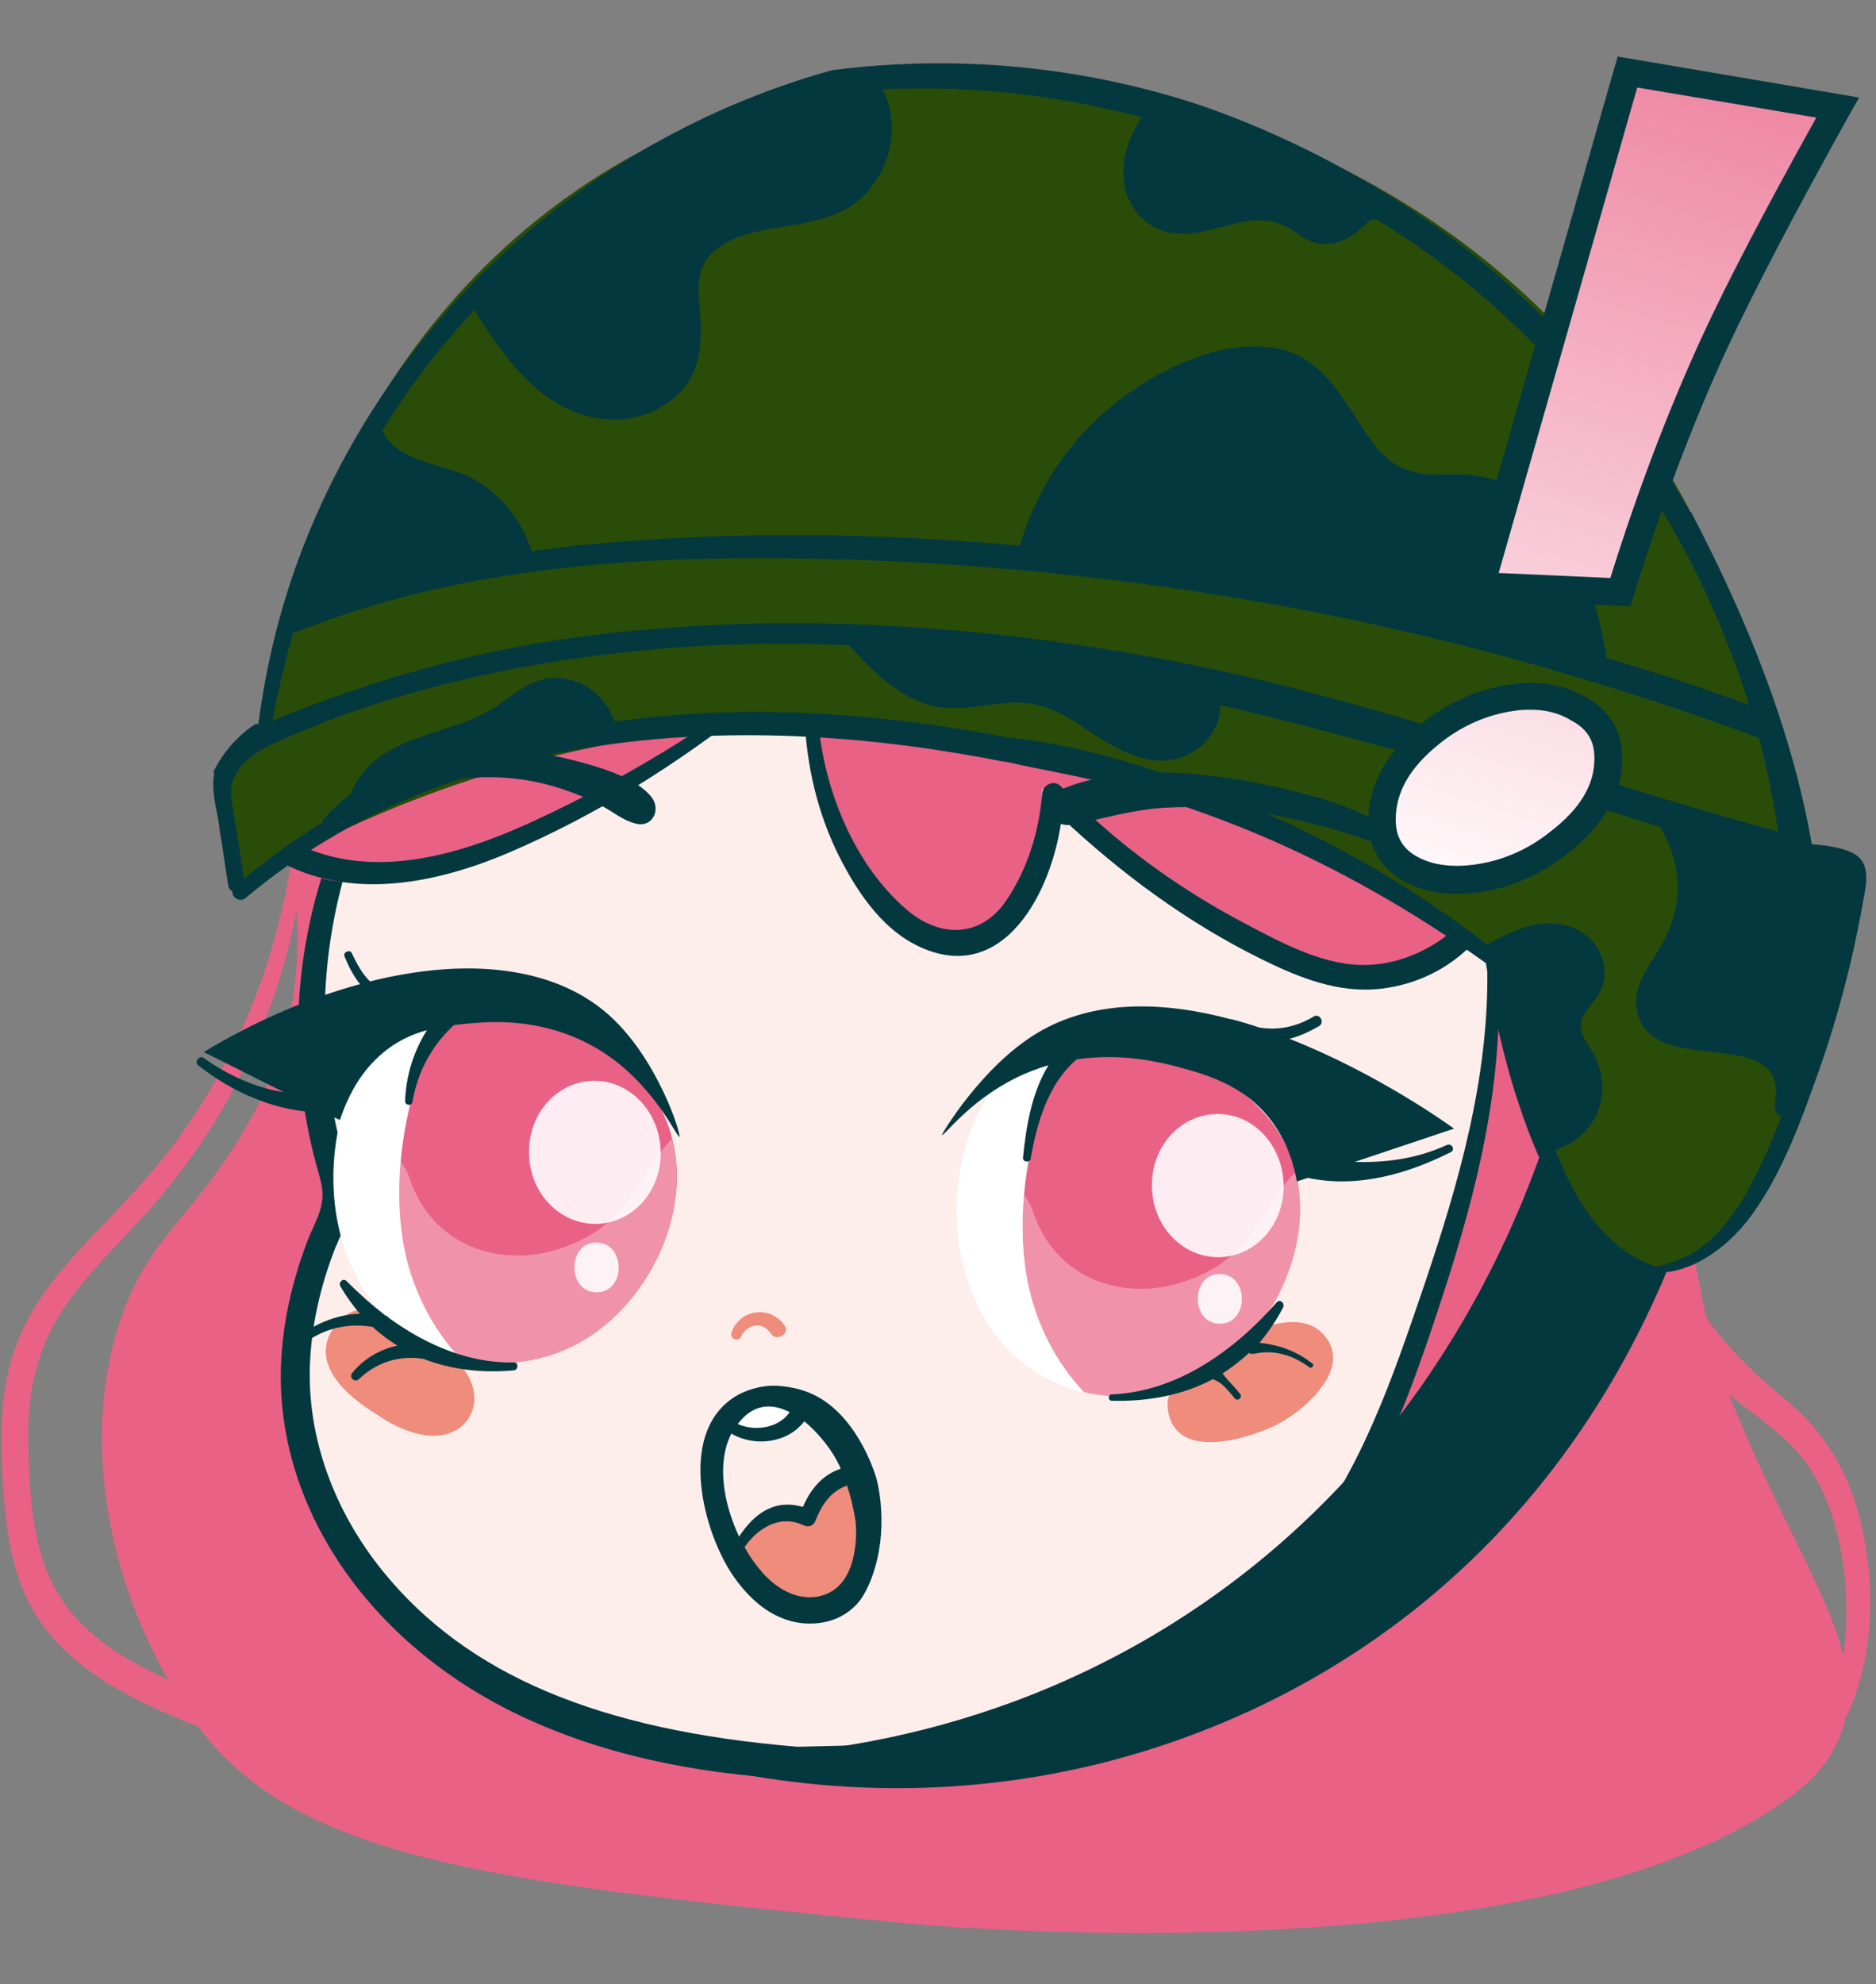 <?xml version="1.0" encoding="UTF-8"?><svg xmlns="http://www.w3.org/2000/svg" xmlns:xlink="http://www.w3.org/1999/xlink" height="435.3" preserveAspectRatio="xMidYMid meet" version="1.0" viewBox="-0.3 -12.4 411.7 435.3" width="411.7" zoomAndPan="magnify"><rect x="-0.3" y="-12.4" width="411.7" height="435.3" fill="#808080" stroke="none"/><g><g id="change1_1"><path d="M408.2,322.2c-2.7-11.7-8-20.6-17.3-28.1c-6.6-5.4-12.2-11-16.8-17.5c-2.4-11.5-6.3-32.6-12.2-64.8 c-13.5-73-12.4-72.8-14.5-76c-51.8-81.1-254.6-70.4-283-7.5c-6.6,14.6-2.9,30.1-0.7,47.4c-1.7,12-5,23.8-9.8,35.1 c-3.9,9-8.7,17.6-14.4,25.6c-6,8.5-13.2,15.7-20.3,23.2C13,266.1,7,273.2,3.6,281.8c-3.9,9.7-3.9,20.3-3.3,30.6 c0.6,9.5,1.6,19.4,6.4,28c4.3,7.7,11.3,13.5,18.9,17.8c5.6,3.2,11.6,5.8,17.7,8.2c0.2,0.3,0.5,0.7,0.7,1 c22,28.6,66.4,33.5,154.3,42.1c0,0,135.4,13.4,192.6-26.5c5.7-4,9.3-7.7,11.7-12.6c1-1.9,1.6-3.9,2.1-5.8 C410.9,351.8,411.4,336.1,408.2,322.2z M54.4,233.6c-12.7,22.5-23,25-29.3,46.9c-7.3,25.7-0.7,54.4,11.5,75.6 c-1.9-0.9-3.8-1.8-5.7-2.8c-8-4.2-15.3-9.7-19.5-17.9c-4.7-9.1-5.2-20.3-5.5-30.4c-0.3-10.6,1.4-20.5,7.2-29.5 c5-7.8,11.9-14.3,18.1-21.1c11.9-13,21.1-28,27.3-44.6c2.7-7.3,4.9-14.9,6.3-22.6C65.6,201.4,64,216.7,54.4,233.6z M397.7,311 c5.8,9.9,7.7,22.6,7.1,33.9c-0.1,2-0.3,3.9-0.6,5.9c-3.5-14.5-15.1-31.8-25-57.2C385.9,299,393.3,303.5,397.7,311z" fill="#EA6186"/></g><g id="change2_1"><path d="M332.8,91.5c47.5,50.6,38,121.7,36.3,134c-1.2,8.9-13.4,88-82.2,127.4C208.2,398,90.3,371.1,68.5,312.2 c-4.5-12-7.5-32.4,6.1-63.3c-2.7-8.4-5.8-20.8-6.1-35.9c-0.4-18.7,3.7-32.7,7.4-45.2c13.8-45.7,20.7-68.5,25.2-75.5 C134.9,39.6,269.1,23.6,332.8,91.5z" fill="#EF8C7B"/></g><g id="change3_1"><path d="M332.8,91.5c47.5,50.6,38,121.7,36.3,134c-1.2,8.9-13.4,88-82.2,127.4 C208.2,398,90.3,371.1,68.5,312.2c-4.5-12-7.5-32.4,6.1-63.3c-2.7-8.4-5.8-20.8-6.1-35.9c-0.4-18.7,3.7-32.7,7.4-45.2 c13.8-45.7,20.7-68.5,25.2-75.5C134.9,39.6,269.1,23.6,332.8,91.5z" fill="#FFF" opacity=".85"/></g><g id="change4_1"><path d="M199.6,371c0.1,1.1-20.8,4.9-22.6,6.1c-0.1,0.1-1,0.8-2.3,0.8c-0.1,0-0.1,0-0.2,0 c-22.9-1.1-43.3-5.7-60.6-13.9c-33.4-15.8-54-46.2-52.5-77.6c0.4-8.8,2.4-17.8,5.9-26.9c0.3-0.8,0.7-1.7,1.1-2.5 c0.8-1.8,1.6-3.6,1.9-5.4c0.5-2.5-0.1-4.6-0.8-7.1l-0.2-0.7c-1.3-4.7-2.3-9.5-3-14.2c-2.7-18.4-0.7-36.9,5.8-55 c0.4-1.2,1.7-1.8,2.9-1.4c1.1,0.4,1.7,1.6,1.4,2.7c-6.4,19.9-7.2,41.9-2.2,61.9c0.3,1.1,0.6,2.2,1,3.4c0.8,2.6,1.7,5.4,1.8,8.2 c0,3.5-1.3,6.5-2.6,9.4c-0.4,0.8-0.7,1.7-1.1,2.5c-3.4,8.7-5.3,17.4-5.6,26c-0.5,15.8,5.3,31.8,16.1,45.1 c18.5,22.7,47.4,34.8,90.9,38.4c4.2-0.1,8.3-0.2,12.5-0.3C197.1,370.4,199.6,370.7,199.6,371z" fill="#04383F"/></g><g id="change1_2"><path d="M372.8,234.3c-18.5,67.6-82.6,107.9-88.8,103c-5-3.9,28.4-36.8,39.3-98c6-33.6,3.4-61.8,2.5-61.9 c-0.6,0,1.1,13.6-6.8,20.4c-9.8,8.4-28.5,1.6-39.2-2.3c-12.2-4.5-31.8-13.9-51.4-34.9c0,4.4-0.7,11.4-3.9,19.3 c-2.3,5.8-6.1,14.2-12.9,15.8c-6.6,1.5-13.8-3.5-18.4-7.8c-5.4-4.9-9.2-11.3-11.8-18.1c-4.9-12.9-4.1-26.5-1.8-39.7 c-20.4,14.5-95.2,65.7-115.4,46.9c-15.8-14.7,4.4-69.4,37-102.6c41.9-42.7,120.3-69.8,189.9-35.1C369,78.1,390.1,171.1,372.8,234.3 z" fill="#EA6186"/></g><g id="change4_2"><path d="M316.2,272.2c-6.7,20.4-14,41.6-28.1,58.1c-1.9,2.2-5-1-3.2-3.2c13.6-16.8,20.5-37.5,27.4-57.7 c7.6-22.5,14.1-45.1,13.8-69.1c0-1.5,2.3-1.5,2.4,0C329.7,225.4,323.9,248.6,316.2,272.2z M302.8,204.5c8.6-1,16.2-5.1,21.7-11.6 c2.1-2.4-1.3-5.9-3.5-3.5c-5.9,6.2-14.2,10.1-22.8,9.9c-8.8-0.3-17.3-4.9-24.9-8.9c-15.1-7.9-29-18-40.8-30.3 c-1.5-1.6-4-0.3-4.1,1.7c-0.7,8.3-3.2,16.5-7.9,23.4c-5.6,8.2-14.6,8.2-21.9,1.9c-12.2-10.5-18.9-28.4-19.5-44.1 c-0.1-1.8-2.9-1.8-2.9,0c0.2,10.6,2.3,21,6.8,30.7c4,8.4,9.8,17.6,18.5,21.6c18.5,8.6,29.2-12.2,31.2-28.3 c13.1,12.3,27.6,23,43.8,31C284.8,202.1,293.5,205.6,302.8,204.5z M162.8,141c-14.8,10.6-31.1,20-47.7,27.5 c-16.9,7.6-37.2,12.9-54,2.1c-2.8-1.8-5.4,2.7-2.6,4.5c16.4,10.5,36.1,6.7,53-0.5c19.1-8.2,36.4-19.1,52.7-31.9 C165.2,142,163.9,140.3,162.8,141z" fill="#04383F"/></g><g id="change4_3"><path d="M377.3,228.4c-3.9,18.8-17.8,73.4-67.5,112.6c-23.7,18.7-47.6,27.6-62.8,31.9c-45.4,12.9-83.8,4.9-101,0.1 c19,0.7,64.7-0.3,110.8-29.1c68.6-42.9,85.2-114.4,88.2-128.4C355.7,219.8,366.5,224.1,377.3,228.4z" fill="#04383F"/></g><g id="change5_1"><path d="M50,156.6c2.4-2.8,4.9-5.5,7.3-8.3c1.4-11,11.1-80.8,71.4-120.6c60.7-40.1,135.5-23.9,182.6,6.6 c72.3,46.8,81,129.1,82,140c4,1.5,8.1,3,12.1,4.5c-5.9,53.1-26.2,87.3-42.2,86.7c-14.5-0.5-29.2-29.8-35.7-67.7 c-17.9-13.6-72.2-51.4-150.1-51.2c-60.2,0.2-104.7,23-124.8,35c-1.3-1.8-4.2-6.3-4.8-12.7C47.3,163.1,49,158.6,50,156.6z" fill="#2A4C09"/></g><g id="change2_2"><path d="M160.2,280c1.8-5.3,8.6-6.1,11.7-1.6c1.3,1.8-1.8,3.6-3,1.8c-1.8-2.8-5.3-2.2-6.6,0.7 C161.7,282.1,159.8,281.2,160.2,280z M189.8,314.1c-1.6-1.6-4.4-2.8-7.3-2.2c-4.6,0.9-6.4,6-6.5,6.3c-1.2-0.2-4.3-0.6-7.5,0.9 c-5.3,2.5-6.7,8.1-6.8,8.9c4.3,9.5,14.7,13.3,22,10.1C193,333.9,194.6,319,189.8,314.1z M289.8,280c-6.5-6.5-21,2-26.5,6.3 c-1,0.8-1.7,1.7-2.1,2.8c-3,1.6-5.8,3.8-5.2,7.7c1.5,11.4,17.2,6.5,23.4,3.6C285.5,297.5,297.4,287.5,289.8,280z M98.5,284.7 c-6.2-5.5-19.7-16.2-26.1-5c-4.1,7.2,3,14,10,18.2c2.8,2,5.9,3.5,9.2,4.3c4,1,8.8,0.2,11.1-3.7C105.6,293.2,102.3,288.1,98.5,284.7 z" fill="#EF8C7B"/></g><g id="change3_2"><path d="M147,236.2c-4.3-14.5-17.9-20.6-23-22.9c-0.3-0.1-0.8-0.4-1.5-0.6c-10.3-4.4-26.6-5.8-36.6,1.5 c-15.1,11.1-18.8,44.5-1.9,62c10.9,11.3,27.8,13.4,41.1,6.9C141.5,275.2,152.2,253.6,147,236.2z M283.8,243.5 c-4.3-14.5-17.9-20.6-23-22.9c-0.3-0.1-0.8-0.4-1.5-0.6c-10.3-4.4-26.6-5.8-36.6,1.5c-15.1,11.1-18.8,44.5-1.9,62 c10.9,11.3,27.8,13.4,41.1,6.9C278.2,282.5,288.9,260.8,283.8,243.5z" fill="#FFF"/></g><g id="change1_3"><path d="M125.1,283.1c-7.5,3.6-16.2,4.5-24.3,2.6c-6.1-6.5-10.5-14.8-12.4-24.4c-3.1-16.4,0.6-37.8,10.2-52.5 c11.6-1.7,22.9,3.4,25.3,4.5c5.1,2.3,18.7,8.4,23,22.9C152.2,253.6,141.5,275.2,125.1,283.1z M261.9,290.4 c-7.5,3.6-16.2,4.5-24.3,2.6c-6.1-6.5-10.5-14.8-12.4-24.4c-3.1-16.4,0.6-37.8,10.2-52.5c11.6-1.7,22.9,3.4,25.3,4.5 c5.1,2.3,18.7,8.4,23,22.9C288.9,260.8,278.2,282.5,261.9,290.4z" fill="#EA6186"/></g><g id="change3_3"><path d="M125.1,283.1c-7.5,3.6-16.2,4.5-24.3,2.6c-6.1-6.5-10.5-14.8-12.4-24.4 c-1.1-5.8-1.3-12.3-0.8-18.9c0.8,1,1.5,2.2,2,3.7c4.9,14.8,19.6,19.6,32.4,15.6c6.1-1.9,11.2-5,15.3-10.4 c3.9-5.2,6.1-10.1,9.9-13.9C151.6,254.6,141.1,275.4,125.1,283.1z M261.9,290.4c-7.5,3.6-16.2,4.5-24.3,2.6 c-6.1-6.5-10.5-14.8-12.4-24.4c-1.1-5.8-1.3-12.3-0.8-18.9c0.8,1,1.5,2.2,2,3.7c4.9,14.8,19.6,19.6,32.4,15.6 c6.1-1.9,11.2-5,15.3-10.4c3.9-5.2,6.1-10.1,9.9-13.9C288.4,261.9,277.8,282.7,261.9,290.4z" fill="#FFF" opacity=".31"/></g><g id="change3_4"><path d="M176.2,295.1c-0.3,0.7-1.6,4.4-5.4,6.1c-4.7,2.2-9.2-0.4-10-0.8c-1.3-0.8-2.3-1.7-2.9-2.4 c1-1,4.8-4.4,10.6-4.6C172.1,293.3,174.8,294.4,176.2,295.1z" fill="#FFF"/></g><g id="change4_4"><path d="M192,311.8c-0.5-1.6-4.6-14.6-14.8-18.7c-4.2-1.7-8.3-1.5-8.3-1.5c-3.9,0.2-6.7,1.7-7.4,2.1 c-13,7.5-7.9,28.6-1.5,38.7c3.6,5.6,8.9,10.6,15.8,11.3c4.2,0.4,8-0.7,10.8-3.1c1.6-1.3,2.8-3,4.1-6.1 C195.3,323,192,311.8,192,311.8z M173,297.4c-2.4,3.5-7.6,4.3-11.4,2.6C165,295.5,169.1,295.4,173,297.4z M160.2,302.1 c5.1,3,12.4,2.1,16-2.7c3.3,2.7,6.2,6.5,7.7,9.7c0.1,0.2,0.2,0.5,0.3,0.7c-4.1,1.4-6.6,4.5-8.3,8.4c-6.1-1.8-10.6,1.3-14,6.5 C158.5,317.5,156.9,308.6,160.2,302.1z M187.5,325.8c-0.4,4.6-1.9,9.8-6.7,11.6c-5.2,1.9-10.3-0.9-13.7-4.7c-1.4-1.6-2.8-3.5-4-5.7 c2.9-4.2,7.8-7.2,12.9-4.8c1.2,0.6,2.3,0.1,2.7-1.1c1.4-3.5,3.4-6.4,6.9-7.6c0.8,2.5,1.5,5.3,1.9,8.1 C187.6,323.1,187.6,324.5,187.5,325.8z M232.8,160.7c14-5.8,32.4-3.7,46.7-0.5c13,2.9,26.5,6.9,34.7,18.1c1,1.4-1.2,2.6-2.2,1.3 c-4-5.2-10.7-7.3-16.7-9.2c-6.3-1.9-12.7-3.5-19.2-4.5c-6.9-1.1-13.9-1.5-20.8-1.1c-7,0.4-13.4,2.4-20.2,3.7 C229.7,169.5,228.1,162.6,232.8,160.7z M70.6,167.4c8.5-9.7,22-14.6,34.6-15.2c6.7-0.3,13.6,0.5,20,2.1c5.4,1.4,14,3.7,17.5,8.2 c2.1,2.7,0.2,6.7-3.4,5.8c-2.9-0.7-4.9-2.5-7.5-3.9c-2.7-1.5-5.5-2.6-8.4-3.6c-5.6-1.9-11.4-2.8-17.4-2.7 c-12.6,0.2-23.7,4.6-34.9,9.9C70.7,168.3,70.3,167.8,70.6,167.4z M317.2,238.8c-6.6,3-13.3,3.9-20.2,3.7l21.8-7.3 c-1.4-1-16.8-12.1-36.1-19.7c2.3-0.6,4.4-1.6,6.5-2.8c1.3-0.8,0.1-2.9-1.2-2.1c-3.8,2.3-7.9,3.1-12,2.4c-1.7-0.6-3.5-1.1-5.2-1.6 c0,0-0.1,0-0.1,0c-0.3-0.1-0.6-0.2-0.9-0.2c-14.6-3.9-30-4.5-42.6,3.1c-12.2,7.4-20.9,22.2-20.8,22.3c0.4,0.4,5.9-7.4,16.2-12.5 c2.4-1.2,4.8-2.1,7.2-2.8c-3.6,5.8-4.9,13.2-5.6,20.3c-0.1,0.9,1.5,1.2,1.7,0.2c1.3-7.8,3.9-16.6,10.1-21.8 c10.2-1.5,18.8,0.8,22,1.6c6.7,1.8,15.8,4.3,21.7,13.3c2.9,4.4,4.1,8.9,4.6,11.9l2.4-0.8c10.8,2.3,21.8-0.8,31.5-5.7 C319.1,239.7,318.2,238.3,317.2,238.8z M132.9,209.9c-11.9-10.3-30.8-12.3-52-7c-1.8-1.7-3.1-4.3-4-6.2c-0.4-0.9-2-0.2-1.6,0.7 c0.8,2,1.9,4.2,3.4,6.1c-11.1,3-22.8,8-34.3,14.9c5.9,2.9,11.7,5.9,17.6,8.8c-1.2-0.2-2.5-0.4-3.8-0.8c-5-1.4-9.6-3.7-13.8-6.7 c-0.9-0.7-2.2,0.9-1.2,1.6c7.5,6,17.7,10.5,27.6,10.3c1.2,0.6,2.3,1.2,3.5,1.7c1-3,2.8-7.5,6.2-11.5c4-4.7,8.5-7,12.9-8.2 c-2.9,4.6-4.6,9.9-4.8,15.6c0,0.9,1.4,1.1,1.6,0.2c1.1-6.6,4.3-12.5,9.1-16.9c1.3-0.2,2.6-0.3,3.7-0.4c4.5-0.4,19.4-1.8,32.7,9 c8.8,7.2,12.7,16.2,13.1,15.9C149.2,236.4,143.9,219.4,132.9,209.9z M112.6,286.5c-10,0.2-19.3-3.8-27.6-9.8 c-0.1-0.2-0.4-0.4-0.7-0.5c-3-2.3-5.9-4.9-8.6-7.6c-0.7-0.7-1.8,0.3-1.3,1.2c1.3,2.2,2.7,4.2,4.3,6c-5.4,0.2-10.6,2.4-14.7,6.1 c-0.9,0.8,0.4,2.1,1.3,1.3c4.7-4,10.3-5.5,16.2-4.5c1.7,1.6,3.5,2.9,5.4,4.1c-3.8,0.8-7.4,2.9-9.9,6c-0.8,0.9,0.5,2.2,1.4,1.4 c4-3.8,8.9-5.3,14.2-4.5c6.2,2.4,13.1,3.2,20.1,2.5C113.5,287.8,113.4,286.5,112.6,286.5z M287.1,287.6c-3.6-2.7-7.8-4-12.2-3 c-0.5,0.1-0.8,0-1.1-0.2c-1.8,1.7-3.8,3.2-5.8,4.5c0,0,0,0,0,0c0.4,0.5,0.8,1.1,1.3,1.6c0.9,1,1.8,1.9,2.6,3 c0.5,0.7-0.6,1.6-1.2,0.9c-0.8-1-1.6-1.9-2.5-2.8c-0.5-0.5-1.1-0.9-1.8-1.2c-0.2-0.1-0.4-0.2-0.6-0.2c-6.6,3.5-14.2,4.9-22.1,4.7 c-0.9,0-0.9-1.4,0-1.4c14.2-0.6,26.7-9.4,36.2-20.2c0.7-0.8,1.8,0.2,1.4,1.1c-1.5,2.9-3.3,5.5-5.2,7.8c4.3,0.4,8.4,1.9,11.8,4.7 C288.1,287.1,287.5,287.9,287.1,287.6z" fill="#04383F"/></g><g id="change3_5"><path d="M267.5,278c-6.5,0.1-6.6-10.8-0.2-10.9C273.8,267,273.9,277.9,267.5,278z M266.7,232 c-8,0.1-14.4,7.2-14.2,15.9c0.1,8.7,6.7,15.6,14.7,15.5s14.4-7.2,14.2-15.9S274.7,231.8,266.7,232z M130.7,271.1 c-6.5,0.1-6.6-10.8-0.2-10.9C137,260.1,137.2,271,130.7,271.1z M130,224.7c-8,0.1-14.4,7.2-14.2,15.9c0.1,8.7,6.7,15.6,14.7,15.5 s14.4-7.2,14.2-15.9C144.5,231.5,137.9,224.6,130,224.7z" fill="#FFF" opacity=".88"/></g><g id="change4_5"><path d="M407.2,175.3c-2.4-1.7-6.3-2.2-9.9-2.5c-4.4-25.4-14.5-50-26.4-72.7c-0.1-0.2-0.3-0.3-0.5-0.4 c-5-9.1-10.8-17.8-17.3-26c-11.4-14.4-24.9-27.1-40-37.6C286.9,18,263.2,10.5,256.4,8.6c-30.6-8.8-57.3-7.8-74.1-5.6 c-51.8,14.4-94.6,52-115,101.9c-5.5,13.4-9,27.2-10.9,41.5c-0.3,0-0.6,0-0.9,0.2c-3.7,2.5-6.8,6-8.8,10c-0.2,0.3-0.1,0.6,0,0.9 c-0.1,0.5-0.2,1-0.2,1.7c-0.1,3.2,0.9,6.8,1.4,9.9c0.6,4.3,1.2,8.5,1.9,12.8c0.1,0.6,0.4,1,0.9,1.2c-0.2,1.3,1.6,2.6,2.9,1.5 c46-38.6,110.1-41.1,166.4-29.9c0.1,0,0.3,0,0.4,0c8.7,2,17.5,3.3,26.1,5.8c9.8,2.7,19.4,6,28.7,9.9c17.9,7.5,34.8,17.2,50.6,28.5 c2.3,15.2,6.1,30.3,12.4,44.3c4.8,10.8,11.8,20.7,23.7,24.2c0.7,0.2,1.2-0.1,1.4-0.6c8.4,0.1,16.4-6.4,21-12.9 c6.7-9.3,10.8-20.8,14.6-31.5c4.1-11.6,7.2-23.5,9.4-35.5C408.8,183.4,410.7,177.9,407.2,175.3z M101.7,57.9 c0.7-0.8,1.4-1.5,2.1-2.3c6.8,10.9,15.3,23,29.2,24c5.7,0.4,11.6-1.6,15.6-5.6c4.7-4.6,5.2-10.7,4.8-16.9c-0.3-4-1.1-8.5,1.1-12.1 c2-3.3,5.9-5.1,9.5-6.1c6.8-2,14.1-1.8,20.5-5c9.6-4.8,13.7-17.3,8.9-26.7c14.7-0.7,34.1,0.2,56,5.9c0.3,0.1,0.6,0.2,0.8,0.2 c-3.3,5.3-5.4,11.7-2.9,17.7c2.4,5.7,7.6,8.5,13.7,7.8c8.6-1,15.4-5.9,23.4,0c2.1,1.6,4.1,2.5,6.8,2.3c2-0.1,3.8-0.9,5.4-1.9 c1.1-0.6,2.9-2.8,4.2-3.5c0.3,0,0.6,0.1,0.9,0c1.3,0.8,2.7,1.6,4,2.5c29.6,18.9,52.9,46.9,67.9,78.5c3.9,8.3,7.2,16.8,9.9,25.5 c-10.3-3.7-20.8-7.2-31.3-10.3c0-0.2,0-0.5,0-0.8c-2.5-13.3-6.5-27.5-18.5-35.4c-5.5-3.6-11.1-4.3-17.5-4c-7.5,0.3-11.8-2-16-8 c-5.7-8.2-10.1-18.2-21.1-19.8c-11.7-1.8-24.8,4.6-33.8,11.5c-10.5,8-18.1,19.2-21.8,31.9c-31-2.8-62.4-3.2-93.2-0.4 c-4.7,0.4-9.3,1-13.9,1.6c0,0,0,0,0,0c-2-6-5.7-11.2-11.1-14.8C99,89.2,87,89.7,83.6,82C88.9,73.5,94.9,65.4,101.7,57.9z M64.1,126.2c0.2,0.1,0.5,0.1,0.8,0c38.8-15.5,81-17.1,122.3-15.8c43.4,1.5,86.6,7.3,128.7,17.6c23.5,5.8,46.6,12.9,69.3,21.3 c0.2,0.1,0.3,0.1,0.5,0.1c1.8,6.8,3.2,13.7,4.2,20.6c-44.1-11.8-86.9-28.5-131.8-37.2c-43.5-8.4-88.4-11.3-132.5-5.3 c-22.9,3.1-44.8,9.5-66.1,18.2C60.7,139.1,62.3,132.6,64.1,126.2z M383.3,248.7c-2.3,4.1-5,8-8.5,11.1c-3.6,3.2-7.3,4.6-11.8,5.8 c-0.1-0.2-0.3-0.3-0.6-0.4c-11-4-17.3-14.9-21.4-25.4c5.3-1.3,9.5-6.2,10.2-11.6c0.5-3.2-0.2-6.6-1.8-9.4c-1.6-2.9-4-5.2-2.1-8.6 c0.9-1.7,2.4-2.9,3.3-4.6c2.8-5.1,0.6-11.2-4.5-13.9c-6.5-3.5-13.9-0.4-19.7,3c-0.1,0.1-0.2,0.2-0.3,0.2 c-15.2-11.8-31.9-21.7-49.6-29.3c-17.3-7.4-36.6-14.3-55.5-16.2c-28.4-5.5-58-7.5-86.4-3.5c-1.7-4.8-5.7-8.5-10.8-9.4 c-6.1-1.1-10.1,2.5-14.8,5.8c-10.5,7.2-27.5,6.1-32.5,19.9c-0.4,1,0.3,1.7,1,1.8c-8.5,4.6-16.6,10-24.3,16.4 c-0.4-3.1-0.9-6.3-1.4-9.4c-1.2-7.6-1.8-9.3-1.1-11.7c1.4-5.1,7.1-7.6,9.3-8.7c51.8-23.5,109.6-22.3,126-21.4 c0.1,0.1,0.1,0.2,0.2,0.2c5.4,5.8,11.4,11.9,19.5,13.3c5.1,0.8,10.2-0.5,15.2-0.9c6.2-0.5,11,1.6,16,5c6.6,4.4,15,10.2,23.2,6.5 c4.3-1.9,7.5-6.4,7.4-11c16.5,3.8,32.3,8.2,48.6,12.6c17.6,4.8,33.7,9.6,47.8,14.1c0,0,0,0.1,0.1,0.1c4.6,7.4,5.2,16.4,1.2,24.2 c-2.7,5.4-8,10.5-6,17.1c4.3,13.8,33.2,1.6,30,19.3c-0.2,1.4,0.5,2.4,1.4,3C388.4,238.3,386.1,243.6,383.3,248.7z" fill="#04383F"/></g><linearGradient gradientUnits="userSpaceOnUse" id="a" x1="319.915" x2="397.776" xlink:actuate="onLoad" xlink:show="other" xlink:type="simple" xmlns:xlink="http://www.w3.org/1999/xlink" y1="192.779" y2="-54.197"><stop offset="0" stop-color="#fff"/><stop offset="1" stop-color="#ea6186"/></linearGradient><path d="M331.9,140.6c5.1-0.7,9.7,0,13.7,2.2c4.7,2.4,7.1,6,7.1,11c0,6.8-3.6,12.9-10.8,18.5 c-5.6,4.4-11.7,7.1-18.3,7.9c-5.3,0.7-9.9,0.1-13.7-1.8c-4.6-2.4-6.8-6-6.8-11c0-6.8,3.5-13,10.4-18.7 C319,144.2,325.2,141.5,331.9,140.6z M356.9,3.4l46.1,7.7c-12.2,21.9-21.2,39-26.9,51.4c-7.8,16.9-14.7,35.2-20.7,54.9l-30.7-1.3 L356.9,3.4z" fill="url(#a)"/><g id="change4_6"><path d="M347,140.2c-4.5-2.5-9.7-3.3-15.5-2.5c-7.3,1-14,3.9-20,8.8c-7.6,6.3-11.5,13.4-11.5,21.1 c0,6.1,2.9,10.8,8.5,13.7c3.2,1.6,6.8,2.4,10.8,2.4c1.5,0,3-0.1,4.6-0.3c7.1-0.9,13.8-3.8,19.8-8.5c7.9-6.2,12-13.2,12-20.9 C355.7,147.7,352.7,143,347,140.2z M340,170c-5.1,4.1-10.8,6.5-16.9,7.3c-4.7,0.6-8.7,0.1-11.9-1.5c-3.6-1.8-5.2-4.5-5.2-8.4 c0-5.9,3-11.3,9.3-16.4c5.1-4.2,10.9-6.7,17-7.5l0,0c1.2-0.2,2.3-0.2,3.4-0.2c3.1,0,5.9,0.7,8.4,2.1l0.1,0.1 c3.7,1.8,5.4,4.5,5.4,8.3C349.7,159.7,346.5,165,340,170z M354.7,0l-34,119l36.8,1.6l0.7-2.2c6-19.5,12.9-37.8,20.6-54.5 c5.7-12.2,14.7-29.5,26.8-51.2l2.1-3.7L354.7,0z M373.3,61.3c-7.5,16.3-14.3,34.2-20.2,53.1l-24.5-1.1L359,6.8l39.3,6.6 C387.1,33.5,378.7,49.6,373.3,61.3z" fill="#04383F"/></g></g></svg>